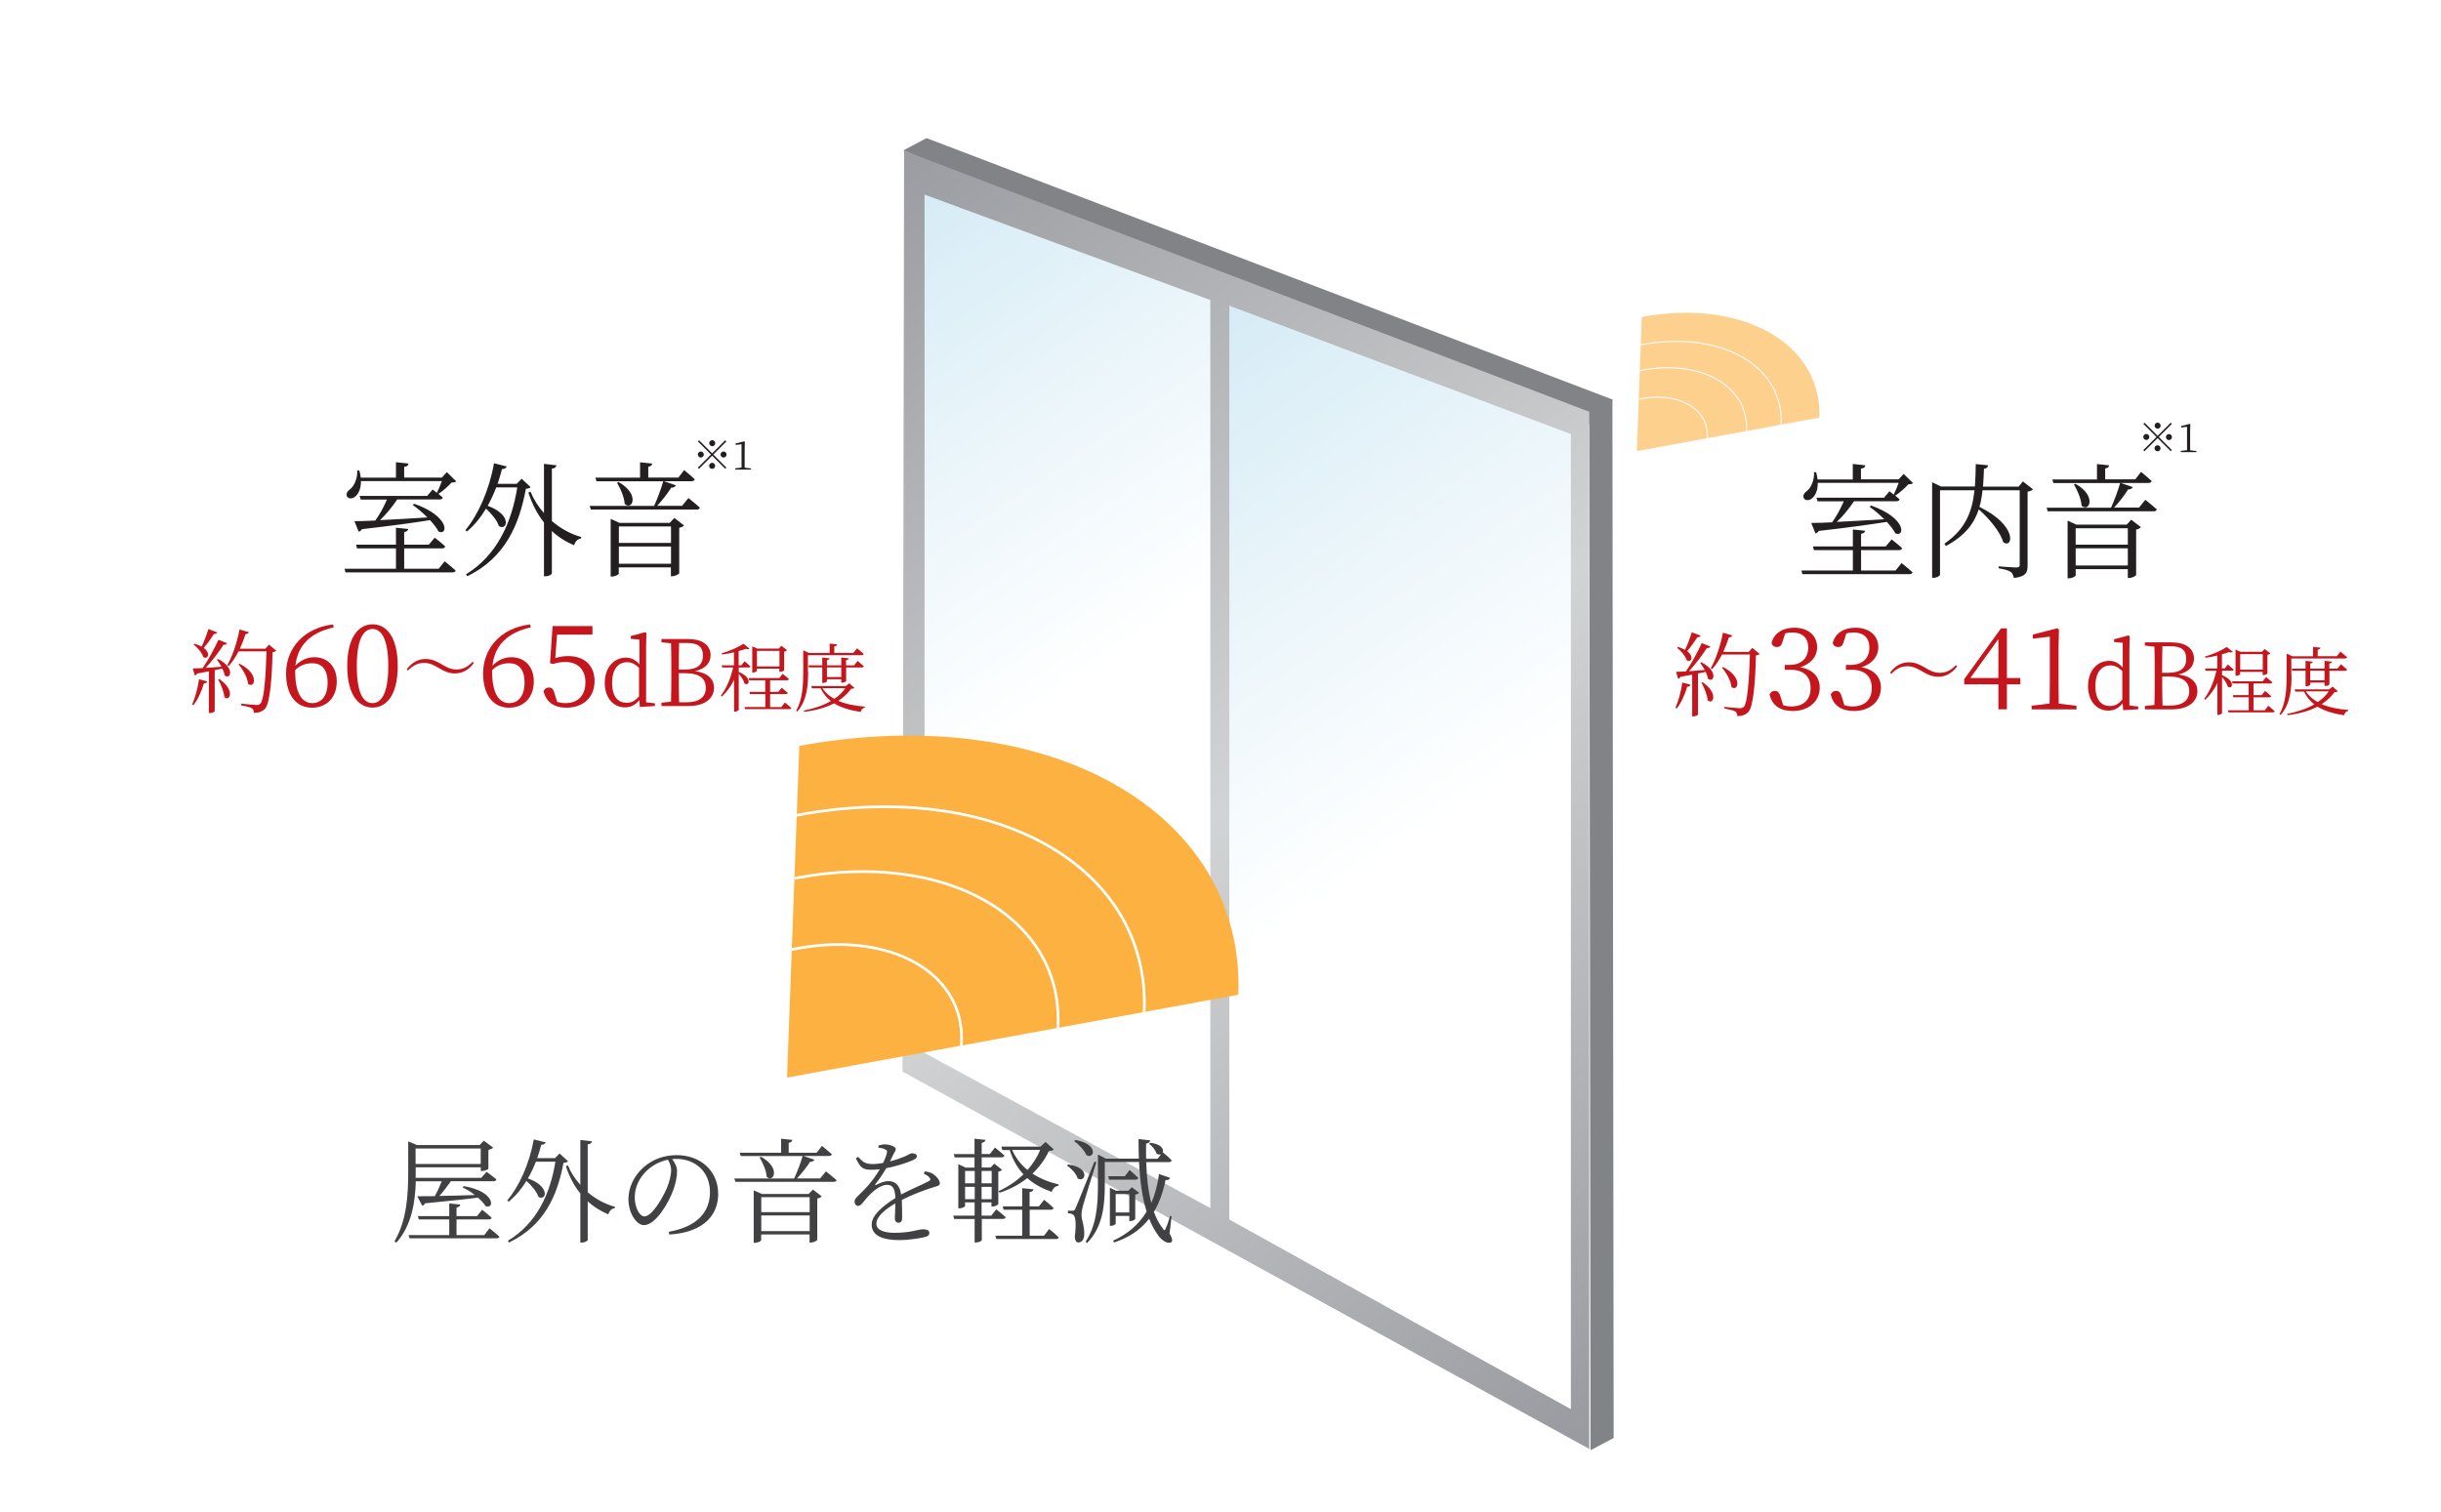 <?xml version="1.0" encoding="UTF-8"?>
<svg id="Layer_2" data-name="Layer 2" xmlns="http://www.w3.org/2000/svg" xmlns:xlink="http://www.w3.org/1999/xlink" viewBox="0 0 235 145.58">
  <defs>
    <style>
      .cls-1 {
        opacity: .6;
      }

      .cls-2 {
        fill: #818386;
      }

      .cls-3 {
        fill: url(#linear-gradient-2);
      }

      .cls-4 {
        fill: #fcb141;
      }

      .cls-5 {
        fill: #fff;
      }

      .cls-6, .cls-7, .cls-8 {
        fill: none;
      }

      .cls-9 {
        fill: url(#linear-gradient-3);
      }

      .cls-10 {
        clip-path: url(#clippath-1);
      }

      .cls-7 {
        stroke-width: .26px;
      }

      .cls-7, .cls-8 {
        stroke: #fff;
      }

      .cls-11 {
        fill: #231f20;
      }

      .cls-8 {
        stroke-width: .1px;
      }

      .cls-12 {
        fill: #414042;
      }

      .cls-13 {
        fill: url(#linear-gradient);
      }

      .cls-14 {
        fill: #c4161c;
      }

      .cls-15 {
        clip-path: url(#clippath);
      }
    </style>
    <linearGradient id="linear-gradient" x1="819.31" y1="-265.57" x2="748.1" y2="-388.92" gradientTransform="translate(-585.16 424.97) scale(.9 1.07)" gradientUnits="userSpaceOnUse">
      <stop offset="0" stop-color="#98999e"/>
      <stop offset=".49" stop-color="#d2d3d4"/>
      <stop offset="1" stop-color="#98999e"/>
    </linearGradient>
    <linearGradient id="linear-gradient-2" x1="826.3" y1="-274.3" x2="771.84" y2="-368.64" gradientTransform="translate(-585.16 424.97) scale(.9 1.07)" gradientUnits="userSpaceOnUse">
      <stop offset=".49" stop-color="#fff"/>
      <stop offset="1" stop-color="#d3eaf5"/>
    </linearGradient>
    <linearGradient id="linear-gradient-3" x1="788.08" y1="-292.58" x2="738.62" y2="-378.26" xlink:href="#linear-gradient-2"/>
    <clipPath id="clippath">
      <polygon class="cls-6" points="77.11 67.59 75.77 103.77 133.42 93.18 134.6 61.24 77.11 67.59"/>
    </clipPath>
    <clipPath id="clippath-1">
      <polygon class="cls-6" points="158.12 28.81 157.58 43.44 180.89 39.16 181.37 26.24 158.12 28.81"/>
    </clipPath>
  </defs>
  <g id="trm">
    <rect class="cls-5" y="0" width="235" height="145.58"/>
    <g>
      <g>
        <polyline class="cls-2" points="153.12 139.66 155.35 138.48 155.23 38.47 153 39.65"/>
        <polyline class="cls-2" points="155.23 38.47 89.2 13.3 86.95 14.49 152.43 41.34 155.17 39.04"/>
        <polygon class="cls-13" points="87.04 14.52 153 39.65 153 139.53 86.88 103.19 87.04 14.52"/>
        <polygon class="cls-3" points="118.35 117.44 151.23 135.7 151.23 41.8 118.35 29.44 118.35 117.44"/>
        <polygon class="cls-9" points="89.01 101.4 116.52 116.34 116.52 28.89 89.01 18.74 89.01 101.4"/>
      </g>
      <g class="cls-15">
        <path class="cls-4" d="M119.22,95.79c-.66,17.64-20.64,35.51-44.64,39.92-24,4.4-42.92-6.33-42.27-23.96.66-17.64,20.64-35.52,44.64-39.92,24-4.41,42.92,6.32,42.27,23.96Z"/>
        <path class="cls-7" d="M110.15,97.32c-.52,13.88-16.24,27.94-35.12,31.41-18.88,3.47-33.77-4.97-33.25-18.85.51-13.88,16.24-27.94,35.12-31.41,18.89-3.47,33.77,4.97,33.26,18.85Z"/>
        <path class="cls-7" d="M101.87,98.72c-.39,10.44-12.23,21.03-26.44,23.64-14.21,2.61-25.42-3.75-25.03-14.19.39-10.45,12.22-21.04,26.43-23.65,14.21-2.61,25.42,3.75,25.03,14.19Z"/>
        <path class="cls-7" d="M92.57,100.28c-.24,6.59-7.71,13.27-16.67,14.91-8.96,1.65-16.03-2.36-15.79-8.95.25-6.59,7.71-13.26,16.67-14.91,8.97-1.65,16.03,2.36,15.79,8.95Z"/>
      </g>
      <g class="cls-1">
        <g class="cls-10">
          <path class="cls-4" d="M175.15,40.21c-.27,7.13-8.35,14.36-18.05,16.15-9.7,1.78-17.36-2.56-17.1-9.69.27-7.14,8.35-14.37,18.06-16.15,9.71-1.78,17.36,2.56,17.09,9.7Z"/>
          <path class="cls-8" d="M171.48,40.82c-.21,5.61-6.56,11.31-14.2,12.71-7.64,1.4-13.66-2.01-13.46-7.63.21-5.61,6.57-11.3,14.21-12.71,7.64-1.4,13.66,2.01,13.45,7.62Z"/>
          <path class="cls-8" d="M168.14,41.39c-.16,4.22-4.95,8.51-10.69,9.56-5.74,1.05-10.28-1.52-10.12-5.74.16-4.23,4.95-8.51,10.69-9.56,5.74-1.06,10.28,1.51,10.12,5.74Z"/>
          <path class="cls-8" d="M164.37,42.02c-.1,2.66-3.12,5.37-6.74,6.03-3.63.67-6.49-.95-6.39-3.62.1-2.67,3.12-5.37,6.74-6.03,3.62-.67,6.49.96,6.38,3.62Z"/>
        </g>
      </g>
      <g>
        <path class="cls-12" d="M38.13,119.65l-.15-.11c1.18-2.01,1.32-4.45,1.32-6.68v-2.94l.85.35h6.02l.41-.42.9.67c-.08.09-.26.17-.46.22v1.8c-.02.08-.38.23-.62.23h-.11v-.36h-6.27v1.02h6.3l.53-.58s.57.41.94.72c-.03.12-.13.18-.28.18h-4.1c-.34.48-.74,1.01-1.11,1.42.98-.02,2.18-.04,3.41-.09-.38-.3-.8-.56-1.17-.73l.1-.13c3.11.53,2.96,2.28,2.11,1.93-.15-.26-.43-.55-.73-.82-1.2.16-2.84.33-5.11.55-.05.13-.15.21-.26.23l-.48-.91c.4,0,.98,0,1.7-.01.23-.43.48-.97.66-1.43h-2.5c-.05,1.9-.35,4.2-1.87,5.91ZM47.13,118.29s.59.46.95.8c-.02.12-.13.16-.28.16h-8.37l-.1-.31h3.92v-1.51h-2.93l-.09-.32h3.02v-1.22l1.06.11c-.02.14-.12.24-.36.28v.83h1.98l.48-.61s.57.43.92.77c-.03.12-.14.16-.28.16h-3.1v1.51h2.67l.51-.66ZM40.01,110.6v1.49h6.27v-1.49h-6.27Z"/>
        <path class="cls-12" d="M54.68,111.83c-.09.1-.2.13-.43.15-.59,3.1-1.8,6.02-5.24,7.67l-.12-.16c2.79-1.68,4.08-4.53,4.58-7.62h-1.88c-.22.58-.48,1.12-.77,1.61,2.23.79,1.75,2.24,1.01,1.77-.15-.5-.67-1.09-1.15-1.53-.49.8-1.06,1.48-1.71,2l-.14-.11c1.14-1.36,2.12-3.48,2.56-5.88l1.14.28c-.04.13-.16.23-.42.23-.12.45-.25.88-.39,1.29h1.71l.44-.45.81.74ZM56.57,114.81c.77.65,1.66,1.14,2.64,1.41l-.02.12c-.28.04-.53.25-.62.6-.75-.31-1.41-.72-1.99-1.25v3.71c0,.11-.31.26-.57.26h-.14v-4.73c-.59-.72-1.06-1.61-1.39-2.62l.19-.09c.28.69.7,1.32,1.2,1.88v-4.32l1.12.13c-.03.15-.12.26-.41.29v4.58Z"/>
        <path class="cls-12" d="M64.38,118.62c2.68-.47,3.97-1.85,3.97-3.83s-1.44-3.19-3.25-3.19c-.13,0-.26.01-.39.02.25.35.47.73.47,1.16,0,.52-.12,1.14-.34,1.76-.46,1.31-1.73,3.44-2.84,3.44-.73,0-1.5-1.16-1.5-2.5,0-1.11.52-2.24,1.46-3.07.9-.8,2.02-1.17,3.19-1.17,2.25,0,3.99,1.48,3.99,3.74,0,1.82-1.14,3.68-4.71,3.91l-.04-.25ZM64.31,111.68c-.77.15-1.51.54-2.07,1.08-.7.68-1.13,1.57-1.13,2.53,0,1.05.48,1.85.93,1.85.72,0,1.73-1.73,2.18-2.77.21-.52.39-1.19.39-1.68,0-.39-.12-.68-.31-1.01Z"/>
        <path class="cls-12" d="M79.53,112.82s.61.47,1.01.83c-.03.12-.14.16-.29.16h-9.45l-.1-.32h5.75c.31-.65.63-1.51.82-2.16h-5.96l-.1-.32h3.99v-1.35l1.08.11c-.02.14-.11.24-.35.29v.95h2.69l.51-.66s.58.46.95.8c-.02.12-.13.17-.28.17h-2.46l1.07.36c-.05.12-.2.21-.42.2-.29.47-.78,1.08-1.26,1.6h2.23l.56-.68ZM78.25,114.55l.86.66c-.08.09-.24.17-.43.21v3.97c-.01.09-.37.27-.62.27h-.12v-.78h-4.66v.55c0,.08-.3.25-.6.25h-.12v-5.05l.78.35h4.51l.41-.43ZM73.26,111.4c1.95,1.07,1.21,2.54.55,1.93-.03-.6-.38-1.37-.69-1.87l.14-.05ZM73.29,115.29v1.44h4.66v-1.44h-4.66ZM77.95,118.56v-1.51h-4.66v1.51h4.66Z"/>
        <path class="cls-12" d="M89.08,112.8c.39.08.62.15.81.3.27.19.59.55.59.85,0,.2-.11.23-.54.36-.84.25-2.12.73-3.12,1.24.03.62.03,1.42.03,1.77,0,.26-.12.43-.34.43-.19,0-.36-.12-.36-.42,0-.26.04-.85.05-1.44-1.06.6-1.83,1.3-1.83,1.95,0,.61.7.88,1.74.88,1.62,0,2.25-.34,2.78-.34.38,0,.58.13.58.34,0,.16-.05.31-.4.4-.36.1-1.52.3-2.45.3-2.03,0-2.7-.63-2.7-1.5s1-1.74,2.28-2.55c-.04-.93-.25-1.27-.82-1.27-.61,0-1.33.61-1.79,1.09-.38.42-.69.93-.95.94-.22,0-.37-.16-.37-.44,0-.3.41-.57.9-1.09.57-.57,1.12-1.3,1.53-2-.27.03-.54.05-.79.05-.9,0-1.08-.24-1.52-1.1l.23-.14c.44.46.62.69,1.43.69.29,0,.63-.04.97-.11.17-.36.31-.69.36-.96.05-.2.02-.27-.2-.36-.13-.07-.36-.12-.61-.15v-.21c.22-.05.45-.12.62-.11.34,0,1.05.19,1.05.45,0,.15-.09.23-.21.47-.08.17-.22.45-.35.72.56-.14,1.08-.33,1.42-.47.46-.21.54-.31.7-.31.24,0,.47.09.47.29,0,.14-.1.24-.31.34-.45.22-1.53.59-2.64.81-.26.45-.57.93-1.05,1.54-.04.05-.01.11.07.07.35-.17.77-.37,1.2-.37.69,0,1.1.47,1.21,1.29.89-.48,2-.93,2.66-1.28.19-.1.21-.2.05-.37-.11-.14-.33-.27-.54-.37l.13-.2Z"/>
        <path class="cls-12" d="M94.52,117.38v2.05c0,.05-.23.22-.58.22h-.11v-2.26h-1.97l-.09-.32h2.06v-1.28h-.92v.35c0,.07-.27.22-.54.22h-.11v-4.25l.7.33h.86v-.98h-1.91l-.08-.32h1.99v-1.48l1.05.11c-.02.15-.12.25-.36.28v1.08h.79l.49-.62s.57.45.91.77c-.03.12-.13.17-.29.17h-1.9v.98h.86l.35-.37.75.59c-.05.08-.2.15-.36.18v3.12c-.01.08-.34.24-.57.24h-.09v-.4h-.95v1.28h.93l.48-.61s.56.43.91.75c-.03.12-.14.17-.28.17h-2.04ZM92.91,112.76v1.19h.93v-1.19h-.93ZM92.91,115.48h.93v-1.19h-.93v1.19ZM94.5,112.76v1.19h.97v-1.19h-.97ZM95.47,115.48v-1.19h-.97v1.19h.97ZM101,118.35s.59.47.93.81c-.02.11-.13.16-.27.16h-5.74l-.09-.32h2.58v-2.5h-1.79l-.09-.33h1.88v-1.75l1.08.11c-.03.15-.12.24-.37.27v1.37h.9l.5-.63s.57.45.91.79c-.02.12-.13.17-.28.17h-2.02v2.5h1.38l.5-.66ZM101.9,114.19c-.31.03-.54.25-.65.59-.92-.33-1.71-.75-2.35-1.33-.73.58-1.62,1.06-2.66,1.41l-.11-.15c.92-.42,1.73-.97,2.4-1.62-.58-.63-1.03-1.4-1.32-2.34h-.71l-.1-.33h3.77l.48-.45.8.72c-.08.1-.2.13-.46.14-.38.8-.91,1.54-1.59,2.19.72.47,1.57.82,2.51,1.04v.13ZM97.44,110.74c.34.77.84,1.41,1.48,1.93.52-.59.94-1.25,1.22-1.93h-2.7Z"/>
        <path class="cls-12" d="M102.82,112.14c2.18.27,1.7,1.79.93,1.35-.13-.46-.61-.96-1.03-1.25l.1-.1ZM105.55,111.92c-.39,1.28-1.16,3.7-1.29,4.18-.09.34-.15.66-.14.93,0,.47.29,1,.26,1.88-.02.46-.23.74-.58.74-.19,0-.31-.21-.33-.54.15-1.12.1-1.97-.14-2.12-.14-.11-.29-.14-.52-.16v-.24h.47c.12,0,.16,0,.26-.22q.17-.37,1.82-4.5l.2.04ZM103.51,109.78c2.31.38,1.85,1.9,1.08,1.46-.19-.47-.74-1.03-1.18-1.36l.1-.1ZM112.61,118.81c.26.48.29.68.17.79-.31.27-.93-.14-1.27-.62-.35-.48-.65-1.03-.88-1.62-.85,1.1-1.98,1.83-3.37,2.29l-.11-.17c1.36-.61,2.45-1.51,3.24-2.8-.44-1.39-.65-3.02-.73-4.78h-3.3v2.21c0,1.73-.12,3.99-1.7,5.59l-.15-.12c1.07-1.61,1.19-3.59,1.19-5.47v-2.93l.77.4h3.17c-.02-.61-.03-1.25-.03-1.89l1.12.13c-.01.14-.11.27-.39.31-.01.48-.01.96,0,1.46h1.11l.33-.44c-.11.05-.26.05-.43-.04-.1-.35-.43-.75-.72-.96l.11-.1c1.05.12,1.31.6,1.2.91.08.07.57.47.86.78-.03.12-.12.17-.27.17h-2.18c.04,1.37.17,2.74.49,3.94.35-.8.6-1.73.74-2.79l1.07.37c-.05.14-.19.23-.44.21-.25,1.21-.62,2.23-1.12,3.06.22.61.5,1.16.86,1.61.13.21.19.21.28-.02.12-.25.3-.77.42-1.19l.14.02-.2,1.72ZM108.76,112.68s.51.44.83.75c-.03.12-.13.17-.29.17h-2.52l-.09-.33h1.6l.46-.6ZM107.41,117.85c0,.05-.23.2-.47.2h-.09v-3.67l.61.29h1.17l.33-.34.71.54c-.05.07-.21.14-.38.17v2.34c0,.07-.28.21-.48.21h-.09v-.5h-1.31v.75ZM107.41,114.99v1.77h1.31v-1.77h-1.31Z"/>
      </g>
      <g>
        <path class="cls-11" d="M42.8,54.05s.66.52,1.06.89c-.01.12-.13.18-.29.18h-10.31l-.09-.35h4.95v-1.96h-3.75l-.09-.36h3.84v-1.63l1.18.12c-.02.14-.13.25-.39.3v1.21h2.37l.57-.67s.62.47,1.01.84c-.04.13-.14.19-.31.19h-3.64v1.96h3.32l.58-.72ZM34.75,46.34c.01.71-.24,1.21-.52,1.45-.25.24-.67.29-.82.02-.12-.24.02-.5.26-.67.41-.29.77-1.06.72-1.84h.2c.07.25.12.48.14.7h3.39v-1.49l1.21.13c-.02.17-.14.29-.42.32v1.03h3.63l.48-.52.9.88c-.08.08-.21.11-.45.12-.31.35-.84.82-1.25,1.08l-.09-.06c.17.14.34.29.5.43-.04.13-.14.18-.31.18h-4.08c-.48.71-1.1,1.48-1.66,1.99,1.32-.06,2.92-.16,4.57-.26-.46-.46-.98-.89-1.41-1.2l.13-.12c3.52,1.24,3.24,3.13,2.34,2.67-.17-.34-.47-.72-.81-1.09-1.65.26-3.75.55-6.56.87-.07.13-.19.22-.31.24l-.41-1.01c.48,0,1.18-.02,2.01-.06.4-.55.85-1.36,1.12-2.02h-2.52l-.11-.35h6.51l.52-.62s.19.14.41.32c.15-.3.35-.76.48-1.13h-7.8Z"/>
        <path class="cls-11" d="M51.09,46.9c-.09.11-.21.14-.46.17-.64,3.4-1.94,6.61-5.64,8.42l-.13-.18c3-1.85,4.39-4.97,4.94-8.37h-2.03c-.24.64-.52,1.22-.82,1.77,2.4.86,1.88,2.46,1.08,1.95-.17-.55-.72-1.2-1.24-1.68-.53.88-1.14,1.62-1.84,2.2l-.15-.12c1.23-1.49,2.29-3.82,2.76-6.45l1.22.31c-.05.14-.18.25-.45.25-.13.49-.27.96-.42,1.42h1.84l.47-.49.87.82ZM53.12,50.17c.83.71,1.79,1.25,2.84,1.55l-.02.13c-.31.05-.57.28-.67.66-.81-.34-1.52-.79-2.14-1.37v4.07c0,.12-.33.29-.61.29h-.15v-5.19c-.64-.79-1.14-1.77-1.5-2.87l.2-.1c.31.76.75,1.45,1.3,2.07v-4.74l1.2.14c-.04.17-.13.29-.44.32v5.03Z"/>
        <path class="cls-11" d="M66.3,47.98s.66.52,1.08.91c-.04.13-.15.18-.32.18h-10.18l-.11-.35h6.2c.33-.71.68-1.66.88-2.37h-6.42l-.11-.35h4.3v-1.48l1.17.12c-.02.16-.12.26-.38.31v1.04h2.9l.55-.72s.62.5,1.02.88c-.02.13-.14.19-.31.19h-2.65l1.15.4c-.06.13-.21.23-.45.22-.32.52-.84,1.19-1.35,1.75h2.4l.6-.74ZM64.92,49.88l.93.72c-.08.1-.26.19-.46.23v4.36c-.01.1-.4.3-.67.3h-.13v-.85h-5.02v.6c0,.08-.32.28-.65.28h-.13v-5.55l.84.38h4.85l.44-.47ZM59.55,46.42c2.1,1.18,1.31,2.79.59,2.11-.04-.66-.41-1.5-.74-2.05l.15-.06ZM59.58,50.7v1.58h5.02v-1.58h-5.02ZM64.6,54.29v-1.66h-5.02v1.66h5.02Z"/>
      </g>
      <g>
        <path class="cls-14" d="M18.5,67.84c.27-.62.54-1.55.66-2.43l.79.21c-.04.11-.12.19-.32.19-.23.78-.58,1.57-1.01,2.1l-.13-.08ZM20.98,63.45c1.7.88,1.21,2.03.66,1.6-.04-.2-.12-.43-.23-.67-.23.05-.48.11-.74.16v3.94c0,.05-.19.19-.47.19h-.09v-4.02c-.34.07-.72.14-1.13.21-.05.11-.13.17-.23.18l-.19-.66c.21,0,.54-.02.95-.04.55-.81,1.16-1.92,1.52-2.73l.83.33c-.04.1-.17.17-.34.15-.41.65-1.08,1.54-1.72,2.23.45-.04.97-.08,1.52-.12-.14-.25-.3-.5-.44-.68l.11-.06ZM20.92,60.9c-.04.09-.14.16-.32.15-.3.47-.65.97-.99,1.34.71.53.39,1.16-.04.88-.12-.41-.56-.91-.93-1.2l.09-.08c.28.08.5.18.68.28.23-.47.47-1.1.65-1.69l.85.32ZM21.12,65.4c1.55,1.05,1.01,2.22.48,1.73-.04-.53-.34-1.24-.6-1.7l.12-.04ZM26.61,62.66c-.06.07-.18.12-.37.14-.07,2.78-.27,4.91-.71,5.43-.26.29-.62.42-1.09.42,0-.19-.04-.34-.18-.44-.16-.11-.64-.21-1.05-.29v-.16c.48.05,1.26.13,1.48.13.2,0,.27-.04.38-.13.34-.33.51-2.46.59-5.04h-2.69c-.28.55-.6,1.03-.95,1.41l-.13-.09c.48-.84.93-2.15,1.17-3.42l.9.26c-.04.11-.14.18-.32.18-.16.49-.34.96-.55,1.41h2.46l.34-.39.69.57ZM23.06,63.92c2,1.01,1.43,2.45.82,1.93-.05-.62-.51-1.4-.92-1.87l.1-.05Z"/>
        <path class="cls-14" d="M32.11,60.42c-2.31.53-3.47,1.79-3.67,3.69.51-.54,1.15-.82,1.82-.82,1.28,0,2.16.9,2.16,2.33,0,1.6-1.01,2.53-2.38,2.53-1.55,0-2.5-1.24-2.5-3.3,0-2.34,1.62-4.37,4.53-4.72l.05.29ZM28.42,64.71c0,1.96.61,3,1.64,3,.88,0,1.48-.68,1.48-1.98s-.59-1.86-1.48-1.86c-.56,0-1.14.16-1.64.66v.19Z"/>
        <path class="cls-14" d="M38.29,64.15c0,2.92-1.18,3.99-2.42,3.99s-2.44-1.07-2.44-3.99,1.19-4.03,2.44-4.03,2.42,1.09,2.42,4.03ZM35.87,67.71c.77,0,1.51-.79,1.51-3.56s-.74-3.58-1.51-3.58-1.52.77-1.52,3.58.73,3.56,1.52,3.56Z"/>
        <path class="cls-14" d="M40.82,63.84c-.65,0-1.13.3-1.54.73l-.12-.11c.46-.65,1.11-1,1.79-1,.57,0,1,.17,1.55.5.56.34.94.51,1.46.51.65,0,1.14-.31,1.54-.74l.12.11c-.45.65-1.11,1.01-1.79,1.01-.57,0-1-.17-1.55-.5-.56-.34-.94-.51-1.46-.51Z"/>
        <path class="cls-14" d="M51.08,60.42c-2.31.53-3.47,1.79-3.67,3.69.51-.54,1.15-.82,1.82-.82,1.28,0,2.16.9,2.16,2.33,0,1.6-1.01,2.53-2.38,2.53-1.55,0-2.5-1.24-2.5-3.3,0-2.34,1.62-4.37,4.53-4.72l.05.29ZM47.38,64.71c0,1.96.61,3,1.64,3,.88,0,1.48-.68,1.48-1.98s-.59-1.86-1.48-1.86c-.56,0-1.14.16-1.64.66v.19Z"/>
        <path class="cls-14" d="M53.46,63.37c.41-.12.79-.19,1.24-.19,1.51,0,2.54.86,2.54,2.41s-1.07,2.56-2.72,2.56c-1.16,0-1.94-.53-2.19-1.58.09-.24.27-.36.51-.36.31,0,.44.15.58.67l.22.71c.27.08.52.12.81.12,1.24,0,1.91-.79,1.91-2.01s-.75-1.95-1.91-1.95c-.41,0-.81.05-1.19.19l-.31-.07.25-3.58h3.84v.82h-3.41l-.17,2.25Z"/>
        <path class="cls-14" d="M63.05,67.71v.28l-1.45.09-.05-.67c-.35.45-.79.71-1.38.71-1.16,0-1.95-.97-1.95-2.35,0-1.48.87-2.44,2.05-2.44.43,0,.88.16,1.29.65v-2.39l-.83-.07v-.27l1.38-.37.12.08-.03,1.35v5.32l.85.1ZM61.53,64.32c-.44-.42-.8-.55-1.16-.55-.78,0-1.44.58-1.44,1.98s.61,1.93,1.41,1.93c.45,0,.79-.17,1.18-.62v-2.74Z"/>
        <path class="cls-14" d="M66.33,61.55c1.34,0,2.08.63,2.08,1.55,0,.69-.44,1.3-1.51,1.53,1.29.17,1.84.8,1.84,1.61,0,.89-.72,1.75-2.46,1.75h-2.6v-.32l.92-.1c.03-.85.03-1.71.03-2.57v-.49c0-.85,0-1.71-.03-2.56l-.92-.1v-.31h2.66ZM65.38,61.92c-.03.83-.03,1.68-.03,2.56h.56c1.2,0,1.76-.44,1.76-1.34s-.5-1.22-1.57-1.22h-.72ZM66.09,67.63c1.23,0,1.86-.5,1.86-1.39s-.6-1.41-1.98-1.41h-.62c0,1.03,0,1.93.03,2.8h.72Z"/>
        <path class="cls-14" d="M71.12,64.71c1.36.55.99,1.43.56,1.11-.08-.29-.32-.66-.56-.93v3.49s-.17.16-.39.16h-.06v-3.07c-.29.6-.69,1.15-1.17,1.61l-.1-.09c.57-.75.96-1.74,1.18-2.71h-1.05l-.05-.21h1.18v-1.25c-.37.09-.77.17-1.15.21l-.04-.11c.75-.21,1.66-.62,2.1-.93l.59.48c-.06.06-.19.07-.35.01-.19.07-.43.15-.7.22v1.37h.26l.31-.39s.34.29.56.49c-.02.08-.09.11-.19.11h-.93v.42ZM75.57,67.66s.38.3.61.52c-.02.08-.09.11-.19.11h-4.26l-.06-.2h2.01v-1.25h-1.48l-.06-.21h1.53v-1.12h-1.54l-.06-.21h2.95l.33-.41s.37.29.6.5c-.02.08-.09.12-.19.12h-1.62v1.12h.79l.32-.4s.36.28.59.5c-.01.08-.09.11-.19.11h-1.51v1.25h1.08l.33-.42ZM72.87,64.63s-.19.14-.39.14h-.06v-2.52l.48.21h2.07l.25-.27.55.42c-.04.06-.15.12-.28.14v1.79c0,.05-.24.16-.39.16h-.07v-.31h-2.17v.24ZM72.87,62.68v1.5h2.17v-1.5h-2.17Z"/>
        <path class="cls-14" d="M77.8,64.67c0,1.18-.06,2.75-1.04,3.85l-.11-.07c.62-1.12.68-2.5.68-3.77v-2.05l.55.25h1.99v-.9l.72.07c-.01.1-.09.17-.27.2v.62h1.84l.35-.44s.39.32.64.54c-.01.08-.09.12-.19.12h-5.18v1.58ZM82.26,66.24c-.06.06-.14.09-.32.09-.33.46-.75.84-1.24,1.16.71.31,1.58.48,2.56.56v.09c-.21.04-.35.18-.4.42-1.03-.16-1.89-.41-2.56-.83-.78.41-1.74.68-2.88.82l-.04-.12c1-.2,1.89-.5,2.61-.92-.41-.32-.74-.72-.99-1.23h-.84l-.06-.21h3.32l.34-.27.5.45ZM80.99,65.73v-.32h-1.38v.2c0,.06-.2.16-.37.16h-.08v-1.5h-1.28l-.05-.2h1.33v-.75l.7.08c-.01.09-.08.15-.25.18v.49h1.38v-.75l.72.08c-.01.09-.08.15-.26.18v.49h.78l.34-.42s.36.3.59.51c-.02.08-.09.12-.19.12h-1.51v1.3c0,.05-.19.16-.37.16h-.09ZM79.18,66.27c.28.44.67.77,1.14,1.03.44-.29.8-.64,1.06-1.03h-2.2ZM80.99,65.2v-.93h-1.38v.93h1.38Z"/>
      </g>
      <g>
        <path class="cls-14" d="M161.3,68.16c.27-.62.54-1.55.66-2.43l.79.21c-.04.11-.12.19-.32.19-.23.78-.58,1.57-1.01,2.1l-.13-.08ZM163.78,63.77c1.7.88,1.21,2.03.66,1.6-.04-.2-.12-.43-.23-.67-.23.05-.48.11-.74.16v3.94c0,.05-.19.19-.47.19h-.09v-4.02c-.34.07-.72.14-1.13.21-.05.11-.13.17-.23.18l-.19-.66c.21,0,.54-.02.95-.04.55-.81,1.16-1.92,1.52-2.73l.83.33c-.04.1-.17.17-.34.15-.41.65-1.08,1.54-1.72,2.23.45-.04.97-.08,1.52-.12-.14-.25-.3-.5-.44-.68l.11-.06ZM163.73,61.21c-.04.09-.14.16-.32.15-.3.47-.65.97-.99,1.34.71.53.39,1.16-.04.88-.12-.41-.56-.91-.93-1.2l.09-.08c.28.08.5.18.68.28.23-.47.47-1.1.65-1.69l.85.32ZM163.92,65.71c1.55,1.05,1.01,2.22.48,1.73-.04-.53-.34-1.24-.6-1.7l.12-.04ZM169.42,62.97c-.06.07-.18.12-.37.14-.07,2.78-.27,4.91-.71,5.43-.26.29-.62.42-1.09.42,0-.19-.04-.34-.18-.44-.16-.11-.64-.21-1.05-.29v-.16c.48.05,1.26.13,1.48.13.2,0,.27-.04.38-.13.34-.33.51-2.46.59-5.04h-2.69c-.28.55-.6,1.03-.95,1.41l-.13-.09c.48-.84.93-2.15,1.17-3.42l.9.26c-.04.11-.14.18-.32.18-.16.49-.34.96-.55,1.41h2.46l.34-.39.69.57ZM165.87,64.23c2,1.01,1.43,2.45.82,1.93-.05-.62-.51-1.4-.92-1.87l.1-.05Z"/>
        <path class="cls-14" d="M171.65,61.66c-.11.45-.24.65-.59.65-.23,0-.42-.1-.51-.38.24-1.01,1.15-1.48,2.19-1.48,1.35,0,2.2.77,2.2,1.87,0,.9-.59,1.61-1.63,1.94,1.26.22,1.88.95,1.88,1.97,0,1.3-1.06,2.24-2.6,2.24-1.13,0-1.99-.48-2.23-1.6.11-.22.28-.34.51-.34.33,0,.45.22.59.7l.21.68c.27.09.54.12.79.12,1.21,0,1.85-.68,1.85-1.77s-.63-1.76-1.93-1.76h-.56v-.47h.47c1.09,0,1.79-.61,1.79-1.68,0-.91-.55-1.44-1.51-1.44-.22,0-.45.02-.71.09l-.21.68Z"/>
        <path class="cls-14" d="M177.54,61.66c-.11.45-.24.65-.59.65-.23,0-.42-.1-.51-.38.24-1.01,1.15-1.48,2.19-1.48,1.35,0,2.2.77,2.2,1.87,0,.9-.59,1.61-1.63,1.94,1.26.22,1.88.95,1.88,1.97,0,1.3-1.06,2.24-2.6,2.24-1.13,0-1.99-.48-2.23-1.6.11-.22.28-.34.51-.34.33,0,.45.22.59.7l.21.68c.27.09.54.12.79.12,1.21,0,1.85-.68,1.85-1.77s-.63-1.76-1.93-1.76h-.56v-.47h.47c1.09,0,1.79-.61,1.79-1.68,0-.91-.55-1.44-1.51-1.44-.22,0-.45.02-.71.09l-.21.68Z"/>
        <path class="cls-14" d="M183.62,64.16c-.65,0-1.13.3-1.54.73l-.12-.11c.46-.65,1.11-1,1.79-1,.57,0,1,.17,1.55.5.56.34.94.51,1.46.51.65,0,1.14-.31,1.54-.74l.12.11c-.45.65-1.11,1.01-1.79,1.01-.57,0-1-.17-1.55-.5-.56-.34-.94-.51-1.46-.51Z"/>
        <path class="cls-14" d="M194.5,65.9h-1.29v2.41h-.82v-2.41h-3.29v-.5l3.54-4.89h.57v4.78h1.29v.61ZM192.39,65.29v-3.75l-2.7,3.75h2.7Z"/>
        <path class="cls-14" d="M199.91,67.96v.35h-4.32v-.35l1.73-.21c.01-.66.02-1.3.02-1.95v-4.49l-1.64.19v-.39l2.36-.61.16.13-.04,1.7v3.48c0,.65.01,1.29.02,1.95l1.71.21Z"/>
        <path class="cls-14" d="M205.85,68.02v.28l-1.45.09-.05-.67c-.35.45-.79.71-1.38.71-1.16,0-1.95-.97-1.95-2.35,0-1.48.87-2.44,2.05-2.44.43,0,.88.16,1.29.65v-2.39l-.83-.07v-.27l1.38-.37.12.08-.03,1.35v5.32l.85.1ZM204.33,64.63c-.44-.42-.8-.55-1.16-.55-.78,0-1.44.58-1.44,1.98s.61,1.93,1.41,1.93c.45,0,.79-.17,1.18-.62v-2.74Z"/>
        <path class="cls-14" d="M209.14,61.87c1.34,0,2.08.63,2.08,1.55,0,.69-.44,1.3-1.51,1.53,1.29.17,1.84.8,1.84,1.61,0,.89-.72,1.75-2.46,1.75h-2.6v-.32l.92-.1c.03-.85.03-1.71.03-2.57v-.49c0-.85,0-1.71-.03-2.56l-.92-.1v-.31h2.66ZM208.18,62.23c-.03.83-.03,1.68-.03,2.56h.56c1.2,0,1.76-.44,1.76-1.34s-.5-1.22-1.57-1.22h-.72ZM208.9,67.95c1.23,0,1.86-.5,1.86-1.39s-.6-1.41-1.98-1.41h-.62c0,1.03,0,1.93.03,2.8h.72Z"/>
        <path class="cls-14" d="M213.92,65.02c1.36.55.99,1.43.56,1.11-.08-.29-.32-.66-.56-.93v3.49s-.17.16-.39.16h-.06v-3.07c-.29.6-.69,1.15-1.17,1.61l-.1-.09c.57-.75.96-1.74,1.18-2.71h-1.05l-.05-.21h1.18v-1.25c-.37.09-.77.17-1.15.21l-.04-.11c.75-.21,1.66-.62,2.1-.93l.59.48c-.06.06-.19.07-.35.01-.19.07-.43.15-.7.22v1.37h.26l.31-.39s.34.29.56.49c-.02.08-.09.11-.19.11h-.93v.42ZM218.38,67.97s.38.3.61.52c-.02.08-.09.11-.19.11h-4.26l-.06-.2h2.01v-1.25h-1.48l-.06-.21h1.53v-1.12h-1.54l-.06-.21h2.95l.33-.41s.37.29.6.5c-.02.08-.09.12-.19.12h-1.62v1.12h.79l.32-.4s.36.28.59.5c-.01.08-.09.11-.19.11h-1.51v1.25h1.08l.33-.42ZM215.67,64.94s-.19.14-.39.14h-.06v-2.52l.48.21h2.07l.25-.27.55.42c-.04.06-.15.12-.28.14v1.79c0,.05-.24.16-.39.16h-.07v-.31h-2.17v.24ZM215.67,62.99v1.5h2.17v-1.5h-2.17Z"/>
        <path class="cls-14" d="M220.61,64.99c0,1.18-.06,2.75-1.04,3.85l-.11-.07c.62-1.12.68-2.5.68-3.77v-2.05l.55.25h1.99v-.9l.72.07c-.01.1-.09.17-.27.2v.62h1.84l.35-.44s.39.32.64.54c-.01.08-.09.12-.19.12h-5.18v1.58ZM225.07,66.56c-.06.06-.14.09-.32.09-.33.46-.75.84-1.24,1.16.71.31,1.58.48,2.56.56v.09c-.21.04-.35.18-.4.42-1.03-.16-1.89-.41-2.56-.83-.78.41-1.74.68-2.88.82l-.04-.12c1-.2,1.89-.5,2.61-.92-.41-.32-.74-.72-.99-1.23h-.84l-.06-.21h3.32l.34-.27.5.45ZM223.79,66.05v-.32h-1.38v.2c0,.06-.2.16-.37.16h-.08v-1.5h-1.28l-.05-.2h1.33v-.75l.7.08c-.01.09-.08.15-.25.18v.49h1.38v-.75l.72.08c-.01.09-.08.15-.26.18v.49h.78l.34-.42s.36.3.59.51c-.02.08-.09.12-.19.12h-1.51v1.3c0,.05-.19.16-.37.16h-.09ZM221.99,66.58c.28.44.67.77,1.14,1.03.44-.29.8-.64,1.06-1.03h-2.2ZM223.79,65.52v-.93h-1.38v.93h1.38Z"/>
      </g>
      <g>
        <path class="cls-11" d="M183.06,54.22s.66.52,1.06.89c-.01.12-.13.18-.29.18h-10.31l-.09-.35h4.95v-1.96h-3.75l-.09-.36h3.84v-1.63l1.18.12c-.02.14-.13.25-.39.3v1.21h2.37l.57-.67s.62.47,1.01.84c-.04.13-.14.19-.31.19h-3.64v1.96h3.32l.58-.72ZM175,46.51c.01.71-.24,1.21-.52,1.45-.25.24-.67.29-.82.02-.12-.24.02-.5.26-.67.41-.29.77-1.06.72-1.84h.2c.07.25.12.48.14.7h3.39v-1.49l1.21.13c-.02.17-.14.29-.42.32v1.03h3.63l.48-.52.9.88c-.08.08-.21.11-.45.12-.31.35-.84.82-1.25,1.08l-.09-.06c.17.14.34.29.5.43-.04.13-.14.18-.31.18h-4.08c-.48.71-1.1,1.48-1.66,1.99,1.32-.06,2.92-.16,4.57-.26-.46-.46-.98-.89-1.41-1.2l.13-.12c3.52,1.24,3.24,3.13,2.34,2.67-.17-.34-.47-.72-.81-1.09-1.65.26-3.75.55-6.56.87-.07.13-.19.22-.31.24l-.41-1.01c.48,0,1.18-.02,2.01-.06.4-.55.85-1.36,1.12-2.02h-2.52l-.11-.35h6.51l.52-.62s.19.14.41.32c.15-.3.35-.76.48-1.13h-7.8Z"/>
        <path class="cls-11" d="M195.72,47.13c-.08.08-.28.18-.52.22v7.12c0,.64-.14,1.06-1.32,1.19-.05-.25-.13-.47-.32-.59-.21-.14-.54-.25-1.15-.34v-.19s1.41.11,1.71.11c.25,0,.32-.07.32-.28v-7.16h-3.58c-.06.56-.15,1.1-.29,1.61,3.69,1.78,3.24,4.06,2.29,3.4-.29-1.03-1.41-2.33-2.36-3.17-.45,1.38-1.34,2.55-3.16,3.53l-.15-.22c2.04-1.42,2.67-3.05,2.9-5.15h-3.32v8.13c0,.11-.29.3-.62.3h-.14v-9.2l.85.41h3.27c.05-.67.07-1.39.08-2.16l1.2.12c-.04.17-.15.3-.41.34-.02.6-.05,1.17-.09,1.71h3.43l.41-.5.99.78Z"/>
        <path class="cls-11" d="M206.56,48.15s.66.52,1.08.91c-.04.13-.15.18-.32.18h-10.18l-.11-.35h6.2c.33-.71.68-1.66.88-2.37h-6.42l-.11-.35h4.3v-1.48l1.17.12c-.02.16-.12.26-.38.31v1.04h2.9l.55-.72s.62.5,1.02.88c-.02.13-.14.19-.31.19h-2.65l1.15.4c-.06.13-.21.23-.45.22-.32.52-.84,1.19-1.35,1.75h2.4l.6-.74ZM205.18,50.05l.93.72c-.08.1-.26.19-.46.23v4.36c-.01.1-.4.3-.67.3h-.13v-.85h-5.02v.6c0,.08-.32.28-.65.28h-.13v-5.55l.84.38h4.85l.44-.47ZM199.81,46.59c2.1,1.18,1.31,2.79.59,2.11-.04-.66-.41-1.5-.74-2.05l.15-.06ZM199.83,50.87v1.58h5.02v-1.58h-5.02ZM204.85,54.46v-1.66h-5.02v1.66h5.02Z"/>
      </g>
    </g>
    <g>
      <path class="cls-11" d="M68.56,43.66l1.26-1.26.11.11-1.26,1.26,1.26,1.26-.11.11-1.26-1.26-1.27,1.27-.11-.11,1.27-1.27-1.26-1.26.11-.11,1.26,1.26ZM67.47,44.06c-.16,0-.29-.13-.29-.29s.13-.29.29-.29.29.13.29.29-.13.29-.29.29ZM68.28,42.68c0-.16.13-.29.29-.29s.29.13.29.29-.13.29-.29.29-.29-.13-.29-.29ZM68.85,44.86c0,.16-.13.29-.29.29s-.29-.13-.29-.29.13-.29.29-.29.29.13.29.29ZM69.66,43.48c.16,0,.29.13.29.29s-.13.29-.29.29-.29-.13-.29-.29.13-.29.29-.29Z"/>
      <path class="cls-11" d="M72.3,45.1v.12h-1.51v-.12l.6-.07c0-.23,0-.46,0-.68v-1.57l-.57.07v-.14l.83-.21.06.05-.02.59v1.22c0,.23,0,.45,0,.68l.6.07Z"/>
    </g>
    <g>
      <path class="cls-11" d="M207.72,41.97l1.26-1.26.11.11-1.26,1.26,1.26,1.26-.11.11-1.26-1.26-1.27,1.27-.11-.11,1.27-1.27-1.26-1.26.11-.11,1.26,1.26ZM206.63,42.37c-.16,0-.29-.13-.29-.29s.13-.29.29-.29.29.13.29.29-.13.29-.29.29ZM207.43,40.99c0-.16.13-.29.29-.29s.29.13.29.29-.13.29-.29.29-.29-.13-.29-.29ZM208,43.17c0,.16-.13.29-.29.29s-.29-.13-.29-.29.13-.29.29-.29.29.13.29.29ZM208.81,41.8c.16,0,.29.13.29.29s-.13.29-.29.29-.29-.13-.29-.29.13-.29.29-.29Z"/>
      <path class="cls-11" d="M211.46,43.42v.12h-1.51v-.12l.6-.07c0-.23,0-.46,0-.68v-1.57l-.57.07v-.14l.83-.21.06.05-.02.59v1.22c0,.23,0,.45,0,.68l.6.07Z"/>
    </g>
  </g>
</svg>